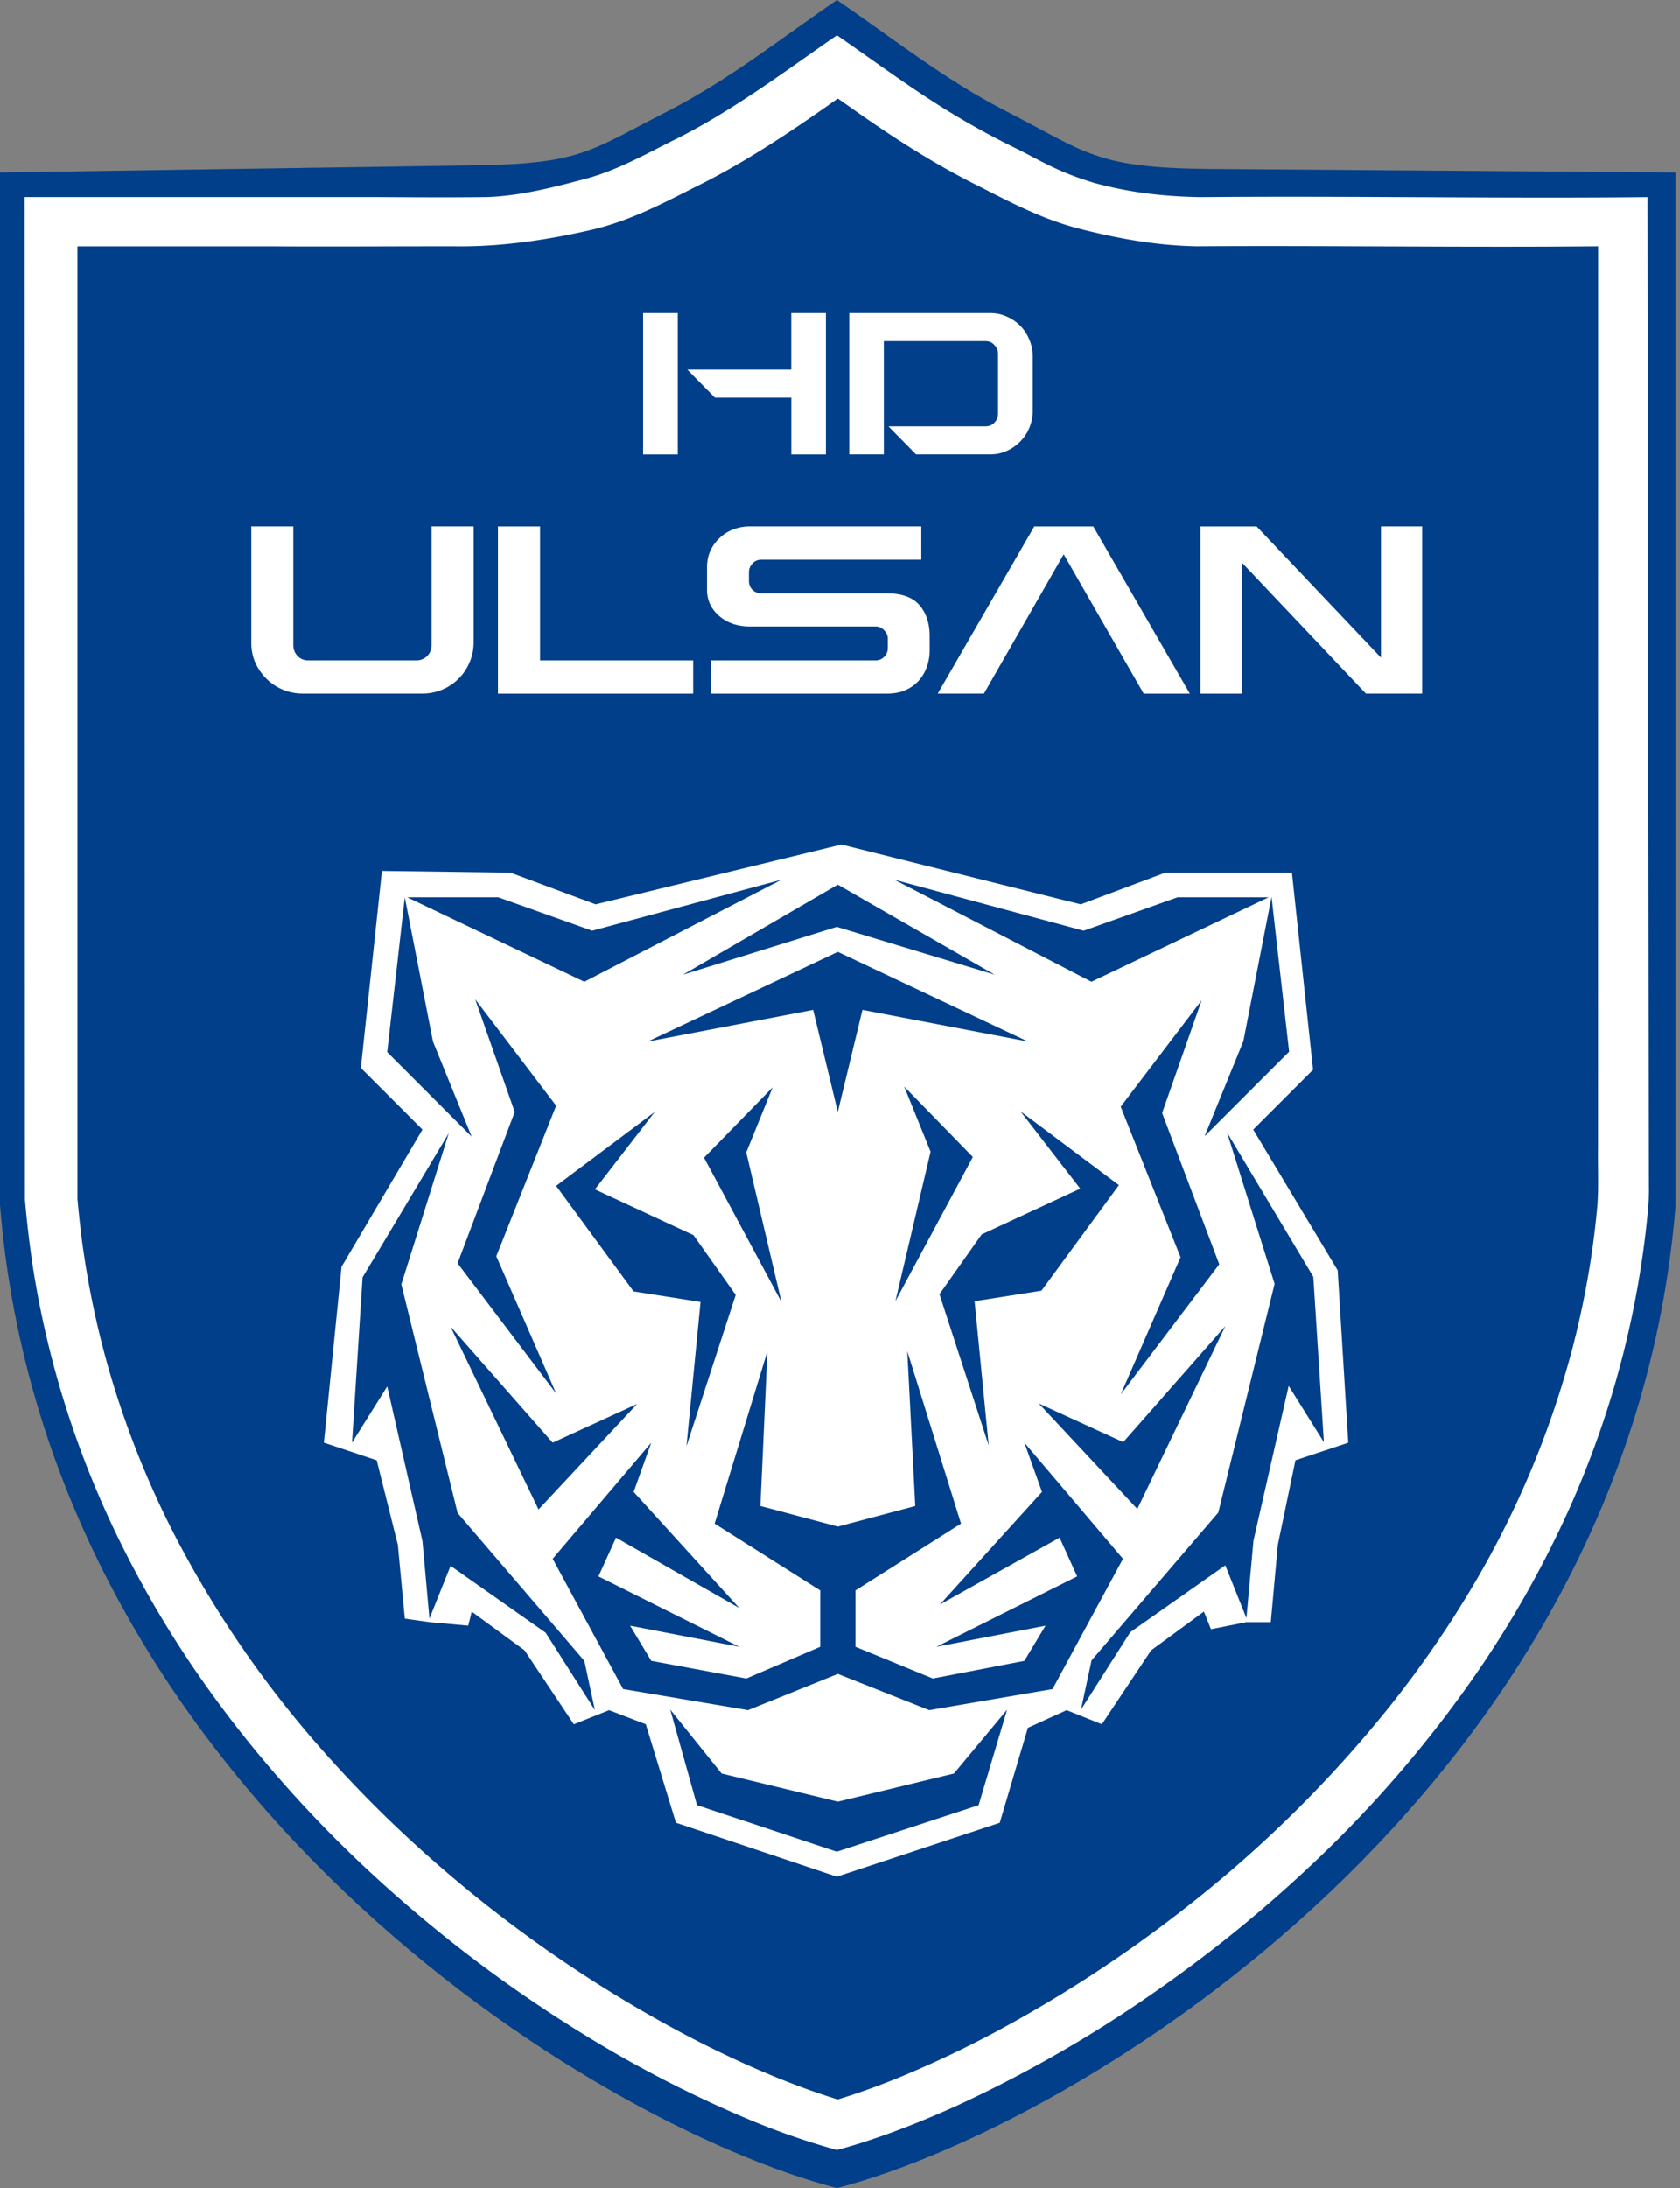 <svg xmlns="http://www.w3.org/2000/svg" width="384" height="500" fill="none"><rect width="100%" height="100%" fill="#808080" stroke="none"/><path fill="#013F8A" d="M191.3 0c-12.7 8.66-24.63 18.22-38.87 25.5-18.22 9.34-19.85 12.02-45.41 12.3L0 39.4v235.98C10.76 408.87 135.5 485.57 191.3 500c55.8-14.43 180.96-91.13 191.71-224.62V39.4L276 38.6c-25.57-.28-27.61-3.76-45.84-13.1C215.92 18.23 204 8.66 191.3 0Z"/><path fill="#fff" d="M189.72 9.14c-11.37 7.93-22.57 16.26-35 22.52-6.74 3.34-13.34 7.14-20.64 9.13-7.46 2-15.38 4.04-23.05 4.24-8.06.1-16.07.05-24.13 0H5.62L5.7 274.1a236.31 236.31 0 0 0 2 16.57 215.5 215.5 0 0 0 3.18 15.86 217.77 217.77 0 0 0 9.7 30.42l.92 2.25c1.21 2.92 2.49 5.82 3.82 8.68a239.03 239.03 0 0 0 22.47 38.31c2.82 3.93 5.74 7.78 8.77 11.55a283.46 283.46 0 0 0 27.14 29.22 312.22 312.22 0 0 0 48.37 37.07 272.88 272.88 0 0 0 39.29 20.37 168.4 168.4 0 0 0 19.94 6.9c1.74-.47 3.47-.97 5.19-1.51 7.63-2.4 15.25-5.45 22.61-8.8a293.8 293.8 0 0 0 46.31-26.82 309.64 309.64 0 0 0 33.83-27.54 274.4 274.4 0 0 0 39.3-45.8 239.34 239.34 0 0 0 20.54-36.92 220.03 220.03 0 0 0 8.61-22.8 214.9 214.9 0 0 0 8.9-43.52c.24-2.19.36-4.39.31-6.6l-.32-225.95c-34.08.36-68.11-.31-102.2 0-8.22-.15-15.88-.98-24.13-3.21-8.05-2.41-11.88-4.82-17.4-7.63a184.82 184.82 0 0 1-17.14-9.45c-8.37-5.22-16.3-11.1-24.41-16.7l-1.57 1.1Z"/><path fill="#013F8A" d="M189.74 23.75c-10.03 7.04-20.29 13.86-31.34 19.23-7.33 3.75-14.76 7.53-22.82 9.45-9.55 2.23-19.62 3.77-29.37 3.86-14.84-.04-29.42.1-44.26 0H17.7V273.9c.2 2.4.46 4.78.74 7.17l.28 2.3a204.82 204.82 0 0 0 6.5 30.72 209.48 209.48 0 0 0 15.2 37.66 242.14 242.14 0 0 0 33.56 48.5 277.88 277.88 0 0 0 20.13 20.5 296.84 296.84 0 0 0 25.3 20.82 297.32 297.32 0 0 0 35.57 22.5l2.56 1.36c6.72 3.5 13.6 6.73 20.65 9.57.6.24 1.36.55 2.03.8 2.36.93 4.74 1.8 7.15 2.62l2.1.7 2.01.63c4.63-1.41 9.17-3.06 13.65-4.87a243.85 243.85 0 0 0 22.35-10.52c.97-.53 2.08-1.12 3.1-1.69a298.96 298.96 0 0 0 39.37-25.92 281.93 281.93 0 0 0 48.32-47.6c5.06-6.4 9.8-13.05 14.2-19.92.53-.85 1.15-1.82 1.7-2.72a212.8 212.8 0 0 0 25.32-58.64c.26-.98.5-2.02.77-3.05l.51-2.18c2.09-9.03 3.57-18.2 4.38-27.43.29-4.38.06-8.78.13-13.18l.02-205.75c-30.47.3-61.25-.2-91.73 0-9.38-.16-18.58-1.85-27.7-4.24-8.6-2.32-16.45-6.63-24.34-10.62-9.3-4.79-18.1-10.5-26.61-16.52l-3.42-2.4-1.76 1.24Z"/><path fill="#fff" d="M108.26 120.28v26.53c0 1.63-.32 3.15-.95 4.57a11.61 11.61 0 0 1-10.79 7.1h-27.4a11.64 11.64 0 0 1-8.23-3.4 12.37 12.37 0 0 1-2.56-3.7c-.6-1.42-.9-2.94-.9-4.57v-26.53h9.61v27.17c0 .92.32 1.73.96 2.44.67.67 1.49 1.01 2.44 1.01H95.2a3.44 3.44 0 0 0 3.45-3.45v-27.17h9.61Zm15.18 0v30.62h35v7.59h-44.62v-38.2h9.62Zm87.15 0v7.6h-36.6c-.78 0-1.43.28-1.97.84a2.86 2.86 0 0 0-.84 1.96v2.07c0 .78.26 1.45.8 2.02.56.53 1.23.8 2.01.8h28.68c3.44 0 5.94.9 7.5 2.7 1.55 1.8 2.33 4.16 2.33 7.06v3.34c0 1.21-.2 2.41-.59 3.56a9.5 9.5 0 0 1-1.8 3.18 8.52 8.52 0 0 1-3.03 2.23c-1.2.57-2.67.85-4.4.85H162.5v-7.59h37.61c.78 0 1.44-.27 1.97-.8.56-.56.85-1.23.85-2.01v-2.12c0-.78-.29-1.44-.85-1.97a2.6 2.6 0 0 0-1.97-.85h-28.68c-1.35 0-2.62-.19-3.83-.58-1.2-.42-2.25-1-3.13-1.75a8.57 8.57 0 0 1-2.12-2.65 7.8 7.8 0 0 1-.75-3.45v-5.1c0-1.34.25-2.58.74-3.71a9.1 9.1 0 0 1 2.13-2.97 9.24 9.24 0 0 1 3.13-1.97c1.22-.46 2.52-.7 3.83-.69h39.15Zm25.83 0-22.07 38.2h10.56l18.23-31.83 18.28 31.84h10.55l-22.07-38.2h-13.48Zm88.66 0v38.2h-12.86l-28.38-29.97v29.98h-9.45v-38.2h12.85l28.43 29.97v-29.98h9.4Zm-136.3-48.73v32.3h-7.91V90.87H163.4l-6.3-6.41h23.76V71.55h7.91Zm-33.86 0v32.3H147v-32.3h7.92Zm71.47 0c1.35 0 2.6.27 3.77.81a9.58 9.58 0 0 1 5.12 5.25c.52 1.2.78 2.48.78 3.85v12.56a9.99 9.99 0 0 1-5.9 9.01c-1.17.54-2.42.81-3.77.81h-17.01l-6.3-6.41h22.22c.82 0 1.49-.29 2.01-.85.56-.6.83-1.29.83-2.07V80.88c0-.78-.27-1.45-.83-2.02-.52-.6-1.2-.9-2.01-.9h-23.28v25.88h-7.91V71.55h32.28ZM87.3 199l-4.82 45.03 14.08 14.08-18.5 31.35-4.03 40.2 12.07 4.03 4.83 19.3 1.6 16.88 5.64.8 8.85.8.8-3.2 12.08 8.84 11.26 16.88 8.05-3.22 8.4 3.22 6.89 22.51 36.77 12.33 37.25-12.32 6.44-21.71 8.85-4.03 8.05 3.22 11.26-16.88 12.07-8.85 1.61 4.02 8.05-1.6h5.63l1.61-17.7 4.03-19.3 12.07-4.01-2.42-39.4-19.31-32.16 13.68-13.67-4.83-45.03h-28.97l-19.3 7.24-54.72-13.67-56.18 13.67-19.46-7.24-29.37-.4Z"/><path fill="#013F8A" d="m92.52 205.04-4.02 35.38 19.31 19.3L98.96 238l-6.44-32.96Zm.54 0 40.5 19.3 45.06-23.32-43.27 11.66-21.46-7.64H93.06Zm98.44-2.9-35.4 20.59 35.16-10.93 36.09 10.92-35.85-20.57Z"/><path fill="#013F8A" d="m191.5 217.51-43.46 20.5 37.82-7.24 5.64 23.31 5.63-23.31 37.82 7.23-43.45-20.49Zm98.48-12.47-40.5 19.3-45.06-23.32 43.27 11.66 21.46-7.64h20.83Zm.67-.1 4.02 35.38-19.31 19.3 8.85-21.7 6.44-32.97Zm-182.03 23.41 9.03 25.73-13.06 34.58 22.53 29.75-13.68-31.36 13.68-34.4-18.5-24.3Zm41.03 25.73-22.53 16.89 17.7 24.12 15.3 2.41-3.22 32.97 11.26-34.58-9.65-13.66-22.53-10.46 13.67-17.69Z"/><path fill="#013F8A" d="m160.92 264.53 15.69-16.08-6.04 14.87 8.05 34.18-17.7-32.97Zm61.45-.16-15.69-16.09 6.03 14.88-8.04 34.17 17.7-32.96Zm10.86-10.46 22.53 16.89-17.7 24.12-15.29 2.41L226 330.3l-11.26-34.57 9.65-13.67 22.53-10.46-13.68-17.69Zm41.44-25.32-9.03 25.73 13.06 34.57-22.53 29.75 13.68-31.36-13.68-34.4 18.5-24.3Zm-171.69 74.54 20.12 41.8 22.53-24.12-19.31 8.85-23.34-26.53Z"/><path fill="#013F8A" d="m102.59 258.9-10.86 34.58 12.87 52.26 28.97 33.77 2.41 11.26-11.26-17.69-21.73-15.27-4.83 12.06-1.6-17.7-8.05-35.37-8.05 12.86 2.41-37.79 19.72-32.96Zm177.5 44.11-20.12 41.81-22.53-24.12 19.31 8.84 23.34-26.53Z"/><path fill="#013F8A" d="m280.49 258.79 10.86 34.57-12.87 52.27-28.97 33.77-2.42 11.25 11.27-17.69 21.72-15.27 4.83 12.06 1.61-17.69 8.05-35.38 8.05 12.87-2.42-37.8-19.71-32.96ZM153.2 390.65l6.11 21.83 31.95 10.64 32.43-10.64 6.52-21.83-12.16 14.6-26.55 6.43-26.56-6.43-11.74-14.6Z"/><path fill="#013F8A" d="m175.41 308.76-12.07 39.4 24.14 15.27v12.87l-16.9 7.24-21.72-4.03-4.83-8.03 24.94 4.82-32.18-16.08 4.02-8.85 28.16 16.08-24.13-26.53 4.02-11.26-22.53 26.54 16.1 29.75 28.54 4.82 20.53-8.28 20.9 8.28 28.19-4.82 16.1-29.75-22.54-26.54 4.03 11.26-23.34 25.73 27.36-15.28 4.02 8.85-32.19 16.08 24.95-4.82-4.83 8.03-20.92 4.03-17.7-7.24v-12.87l24.14-15.27-12.28-39.4 1.82 35.38-17.7 4.7-17.7-4.7 1.6-35.38Z"/></svg>